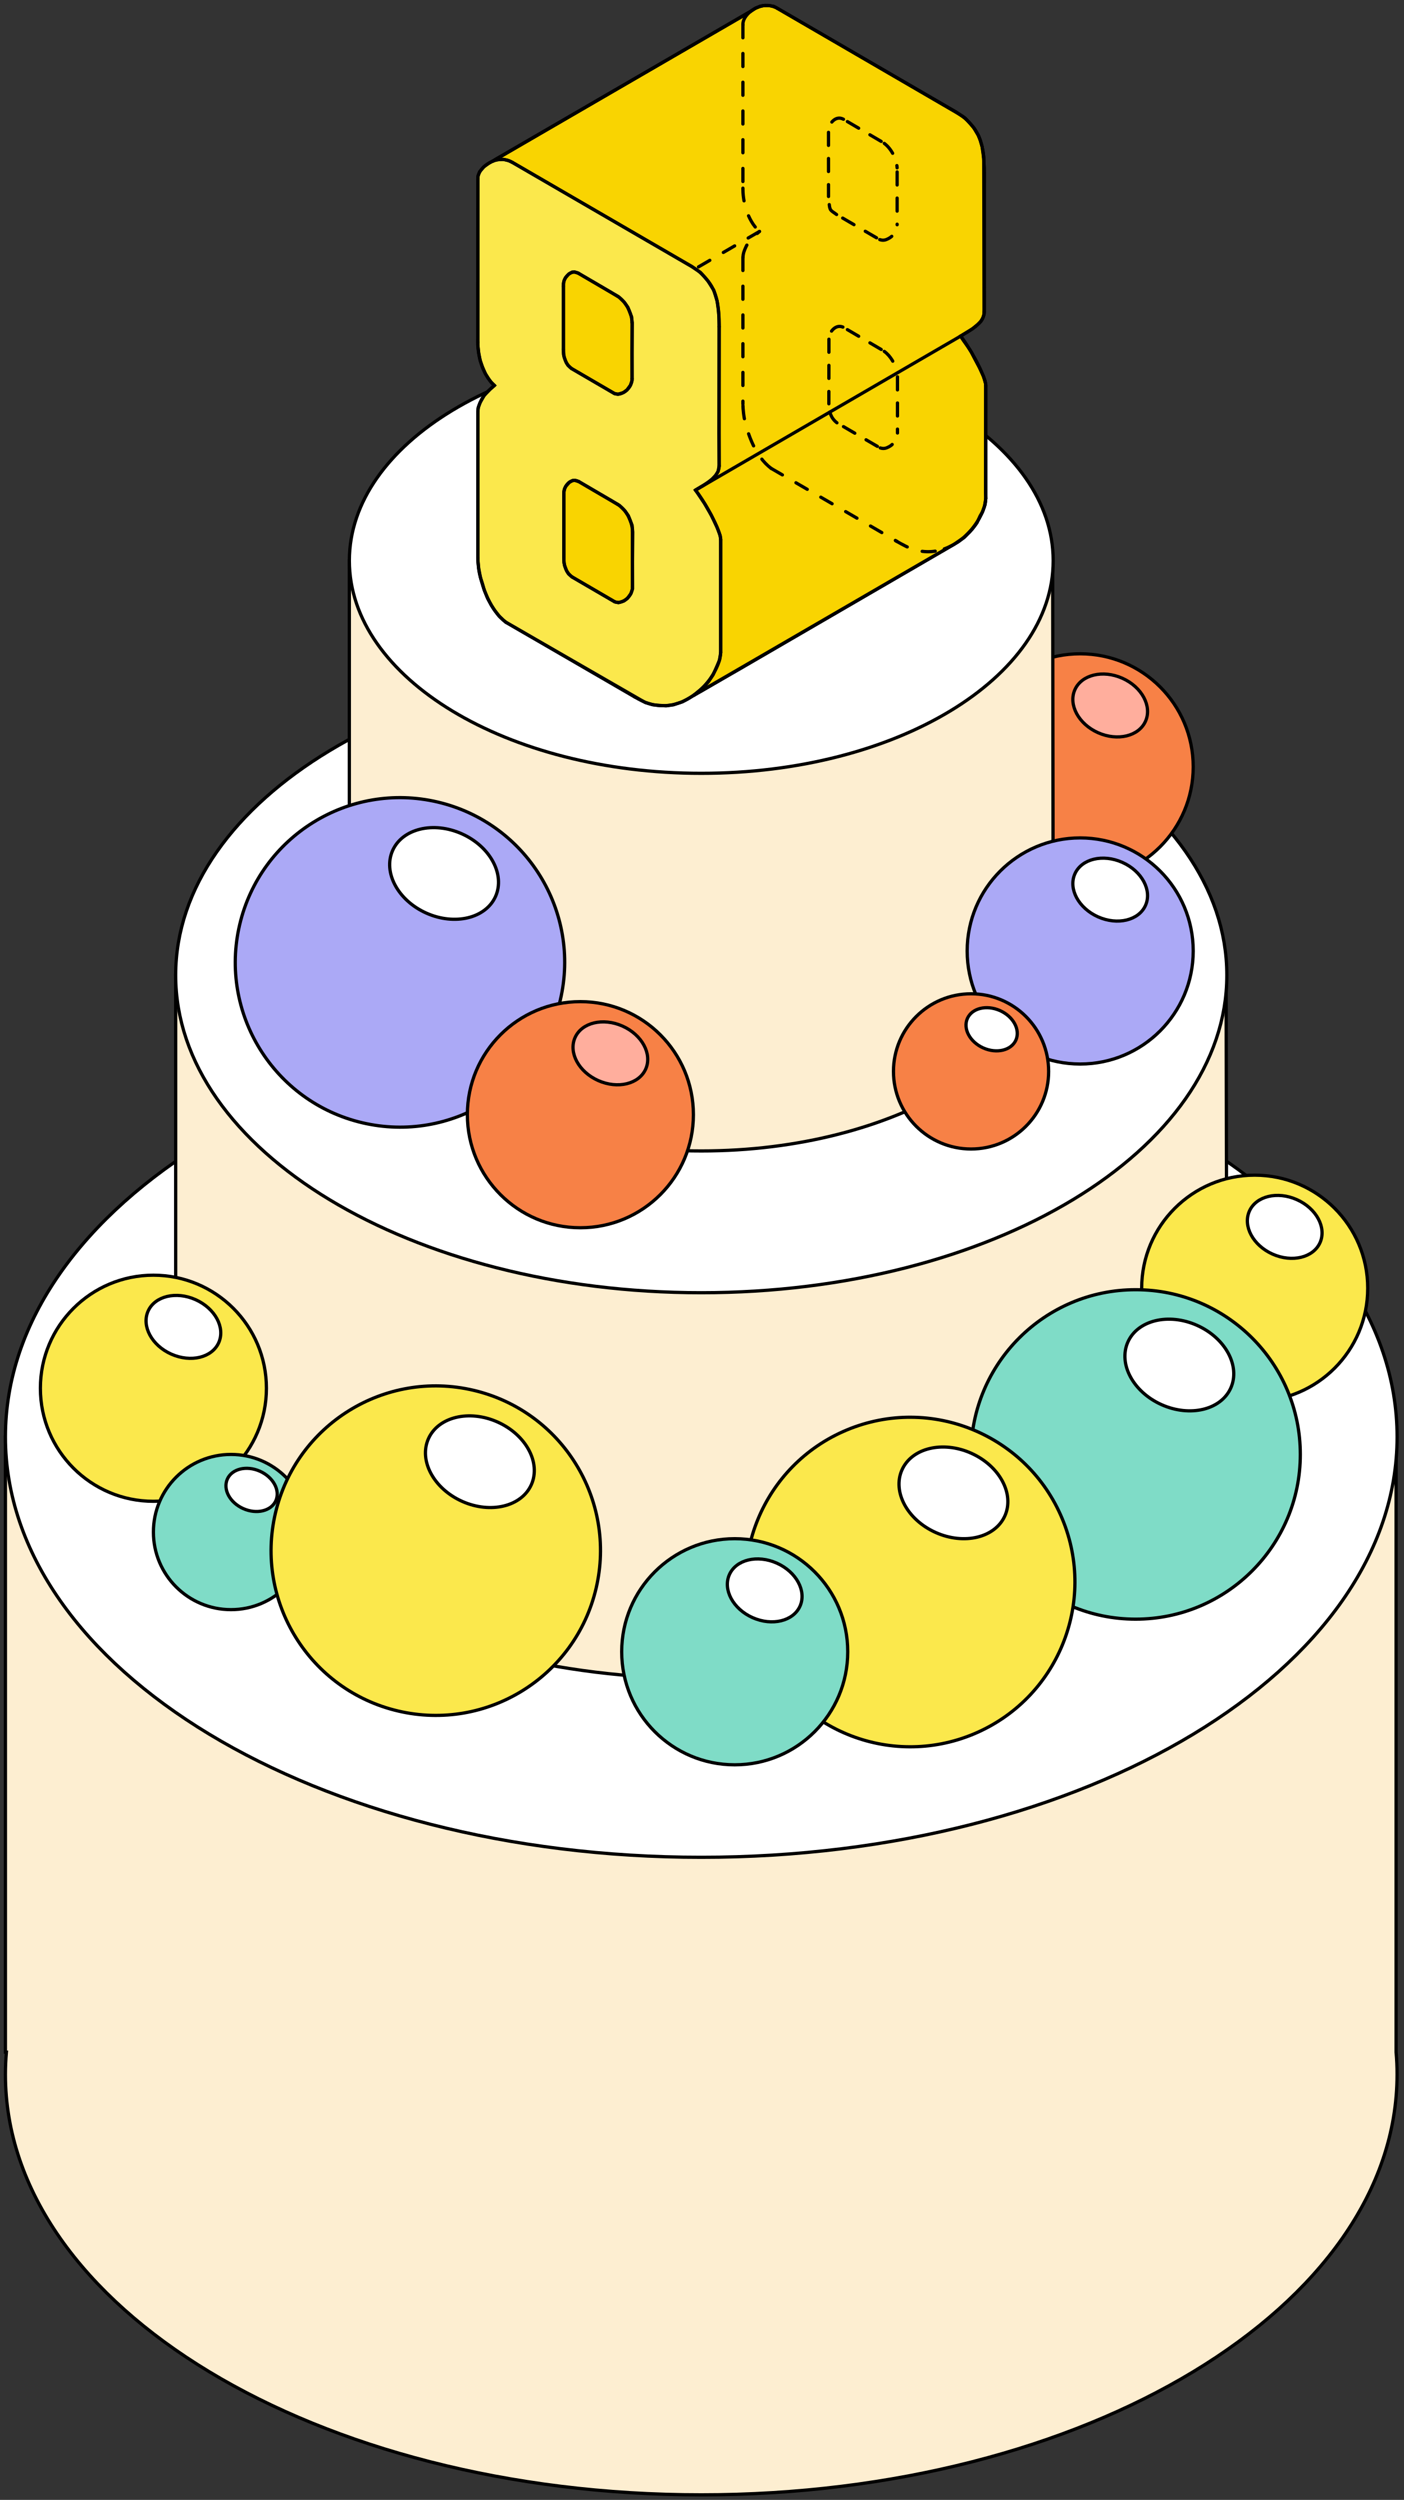 <?xml version="1.0" encoding="UTF-8"?> <svg xmlns="http://www.w3.org/2000/svg" width="259" height="461" viewBox="0 0 259 461" fill="none"><rect x="0" y="0" width="259" height="461" fill="#333333" stroke="none"/><path d="M257.541 378.436V264.978H1V378.433H1.181C1.064 379.796 1 381.168 1 382.547C1 425.364 58.468 460.07 129.358 460.07C200.252 460.07 257.72 425.364 257.72 382.547C257.727 381.172 257.662 379.799 257.541 378.436Z" fill="#FDEED1" stroke="black" stroke-width="0.6" stroke-miterlimit="10"></path><path d="M257.726 264.978C257.726 307.795 200.258 342.501 129.361 342.501C58.47 342.501 1.002 307.795 1.002 264.978C1.002 222.164 58.47 187.455 129.361 187.455C200.254 187.455 257.726 222.164 257.726 264.978Z" fill="white" stroke="black" stroke-width="0.6" stroke-miterlimit="10"></path><path d="M226.179 179.833H32.406C32.406 179.833 32.406 249.949 32.406 250.991C32.406 283.332 75.816 309.547 129.361 309.547C182.909 309.547 226.318 283.332 226.318 250.991C226.318 249.949 226.179 179.833 226.179 179.833Z" fill="#FDEED1" stroke="black" stroke-width="0.6" stroke-miterlimit="10"></path><path d="M210.609 237.559C210.609 226.045 219.944 216.71 231.459 216.71C242.974 216.71 252.308 226.045 252.308 237.559C252.308 249.074 242.974 258.408 231.459 258.408C219.944 258.408 210.609 249.074 210.609 237.559Z" fill="#FBE84C" stroke="black" stroke-width="0.6" stroke-miterlimit="10"></path><path d="M243.509 229.149C242.273 231.923 238.353 232.871 234.755 231.268C231.157 229.665 229.243 226.116 230.479 223.342C231.715 220.567 235.635 219.62 239.233 221.223C242.831 222.826 244.745 226.375 243.509 229.149Z" fill="white" stroke="black" stroke-width="0.6" stroke-miterlimit="10"></path><path d="M226.318 179.833C226.318 212.174 182.909 238.39 129.361 238.39C75.816 238.39 32.406 212.174 32.406 179.833C32.406 147.496 75.816 121.278 129.361 121.278C182.909 121.278 226.318 147.493 226.318 179.833Z" fill="white" stroke="black" stroke-width="0.6" stroke-miterlimit="10"></path><path d="M220.115 141.413C220.115 152.927 210.781 162.261 199.266 162.261C187.751 162.261 178.416 152.927 178.416 141.413C178.416 129.898 187.751 120.564 199.266 120.564C210.781 120.564 220.115 129.898 220.115 141.413Z" fill="#F78146" stroke="black" stroke-width="0.6" stroke-miterlimit="10"></path><path d="M211.316 133C210.08 135.774 206.16 136.721 202.562 135.118C198.964 133.512 197.05 129.966 198.286 127.192C199.522 124.418 203.442 123.471 207.04 125.073C210.638 126.676 212.552 130.226 211.316 133Z" fill="#FFAE9D" stroke="black" stroke-width="0.6" stroke-miterlimit="10"></path><path d="M194.19 103.397H64.443C64.443 103.397 64.443 172.339 64.443 173.037C64.443 194.69 93.508 212.246 129.361 212.246C165.216 212.246 194.281 194.693 194.281 173.037C194.285 172.339 194.19 103.397 194.19 103.397Z" fill="#FDEED1" stroke="black" stroke-width="0.6" stroke-miterlimit="10"></path><path d="M194.285 103.397C194.285 125.051 165.22 142.607 129.365 142.607C93.512 142.607 64.447 125.054 64.447 103.397C64.447 81.744 93.512 64.188 129.365 64.188C165.217 64.188 194.285 81.744 194.285 103.397Z" fill="white" stroke="black" stroke-width="0.6" stroke-miterlimit="10"></path><path d="M179.117 268.21C179.117 251.432 192.718 237.832 209.496 237.832C226.274 237.832 239.875 251.432 239.875 268.21C239.875 284.987 226.274 298.587 209.496 298.587C192.718 298.587 179.117 284.987 179.117 268.21Z" fill="#7FDCC7" stroke="black" stroke-width="0.6" stroke-miterlimit="10"></path><path d="M227.048 255.952C225.247 259.991 219.537 261.374 214.293 259.038C209.05 256.698 206.26 251.53 208.061 247.487C209.861 243.448 215.572 242.066 220.815 244.402C226.062 246.741 228.849 251.913 227.048 255.952Z" fill="white" stroke="black" stroke-width="0.6" stroke-miterlimit="10"></path><path d="M139.866 303.431C133.408 287.945 140.727 270.157 156.213 263.699C171.699 257.242 189.488 264.56 195.946 280.046C202.403 295.531 195.085 313.32 179.599 319.777C164.113 326.234 146.324 318.916 139.866 303.431Z" fill="#FBE84C" stroke="black" stroke-width="0.6" stroke-miterlimit="10"></path><path d="M185.376 279.526C183.575 283.566 177.865 284.948 172.622 282.611C167.379 280.276 164.588 275.104 166.389 271.062C168.19 267.022 173.9 265.64 179.143 267.976C184.387 270.315 187.177 275.487 185.376 279.526Z" fill="white" stroke="black" stroke-width="0.6" stroke-miterlimit="10"></path><path d="M66.835 207.047C50.501 203.208 40.372 186.856 44.211 170.524C48.05 154.191 64.403 144.062 80.736 147.901C97.069 151.74 107.198 168.092 103.359 184.425C99.52 200.757 83.168 210.886 66.835 207.047Z" fill="#ABA9F6" stroke="black" stroke-width="0.6" stroke-miterlimit="10"></path><path d="M91.415 165.305C89.615 169.344 83.904 170.726 78.661 168.39C73.417 166.054 70.627 160.882 72.428 156.84C74.229 152.801 79.939 151.419 85.183 153.755C90.425 156.094 93.216 161.265 91.415 165.305Z" fill="white" stroke="black" stroke-width="0.6" stroke-miterlimit="10"></path><path d="M156.385 304.597C156.385 316.111 147.051 325.446 135.536 325.446C124.021 325.446 114.686 316.111 114.686 304.597C114.686 293.082 124.021 283.748 135.536 283.748C147.051 283.748 156.385 293.082 156.385 304.597Z" fill="#7FDCC7" stroke="black" stroke-width="0.6" stroke-miterlimit="10"></path><path d="M147.582 296.183C146.346 298.957 142.426 299.904 138.828 298.302C135.23 296.699 133.315 293.149 134.551 290.376C135.788 287.602 139.707 286.655 143.305 288.257C146.904 289.863 148.818 293.409 147.582 296.183Z" fill="white" stroke="black" stroke-width="0.6" stroke-miterlimit="10"></path><path d="M127.914 205.559C127.914 217.073 118.579 226.408 107.064 226.408C95.549 226.408 86.215 217.073 86.215 205.559C86.215 194.044 95.549 184.71 107.064 184.71C118.579 184.71 127.914 194.044 127.914 205.559Z" fill="#F78146" stroke="black" stroke-width="0.6" stroke-miterlimit="10"></path><path d="M119.111 197.146C117.875 199.92 113.955 200.868 110.357 199.265C106.759 197.662 104.845 194.113 106.081 191.339C107.317 188.565 111.237 187.617 114.835 189.22C118.433 190.823 120.351 194.372 119.111 197.146Z" fill="#FFAE9D" stroke="black" stroke-width="0.6" stroke-miterlimit="10"></path><path d="M178.416 175.366C178.416 163.851 187.751 154.517 199.266 154.517C210.781 154.517 220.115 163.851 220.115 175.366C220.115 186.88 210.781 196.215 199.266 196.215C187.751 196.215 178.416 186.88 178.416 175.366Z" fill="#ABA9F6" stroke="black" stroke-width="0.6" stroke-miterlimit="10"></path><path d="M211.316 166.957C210.08 169.73 206.16 170.678 202.562 169.075C198.964 167.472 197.05 163.923 198.286 161.149C199.522 158.375 203.442 157.427 207.04 159.03C210.638 160.633 212.552 164.182 211.316 166.957Z" fill="white" stroke="black" stroke-width="0.6" stroke-miterlimit="10"></path><path d="M49.148 256.004C49.148 267.519 39.814 276.853 28.299 276.853C16.784 276.853 7.449 267.519 7.449 256.004C7.449 244.489 16.784 235.155 28.299 235.155C39.814 235.155 49.148 244.489 49.148 256.004Z" fill="#FBE84C" stroke="black" stroke-width="0.6" stroke-miterlimit="10"></path><path d="M40.349 247.591C39.113 250.365 35.193 251.313 31.595 249.709C27.997 248.107 26.083 244.558 27.319 241.783C28.555 239.01 32.474 238.062 36.073 239.665C39.671 241.271 41.585 244.82 40.349 247.591Z" fill="white" stroke="black" stroke-width="0.6" stroke-miterlimit="10"></path><path d="M164.822 197.575C164.822 189.671 171.23 183.263 179.134 183.263C187.038 183.263 193.446 189.671 193.446 197.575C193.446 205.479 187.038 211.886 179.134 211.886C171.23 211.886 164.822 205.479 164.822 197.575Z" fill="#F78146" stroke="black" stroke-width="0.6" stroke-miterlimit="10"></path><path d="M187.404 191.8C186.554 193.704 183.864 194.353 181.394 193.253C178.926 192.154 177.611 189.717 178.458 187.813C179.305 185.908 181.998 185.259 184.467 186.359C186.937 187.459 188.25 189.896 187.404 191.8Z" fill="white" stroke="black" stroke-width="0.6" stroke-miterlimit="10"></path><path d="M28.299 282.521C28.299 274.617 34.706 268.21 42.611 268.21C50.515 268.21 56.923 274.617 56.923 282.521C56.923 290.425 50.515 296.832 42.611 296.832C34.706 296.832 28.299 290.425 28.299 282.521Z" fill="#7FDCC7" stroke="black" stroke-width="0.6" stroke-miterlimit="10"></path><path d="M50.882 276.746C50.032 278.65 47.342 279.299 44.873 278.199C42.404 277.099 41.09 274.663 41.937 272.758C42.787 270.854 45.476 270.205 47.945 271.305C50.414 272.405 51.729 274.841 50.882 276.746Z" fill="white" stroke="black" stroke-width="0.6" stroke-miterlimit="10"></path><path d="M73.438 315.524C57.105 311.686 46.976 295.333 50.815 279.001C54.654 262.668 71.006 252.54 87.34 256.379C103.673 260.217 113.802 276.569 109.963 292.902C106.124 309.234 89.771 319.363 73.438 315.524Z" fill="#FBE84C" stroke="black" stroke-width="0.6" stroke-miterlimit="10"></path><path d="M98.019 273.782C96.218 277.822 90.507 279.204 85.264 276.868C80.021 274.532 77.231 269.36 79.031 265.318C80.832 261.278 86.543 259.896 91.786 262.232C97.029 264.572 99.819 269.743 98.019 273.782Z" fill="white" stroke="black" stroke-width="0.6" stroke-miterlimit="10"></path><path d="M88.149 32.958L88.131 63.563L88.316 65.147L88.582 66.476L89.014 67.705L89.544 68.915L90.059 69.736L90.579 70.471L91.208 71.08L90.478 71.718L89.318 72.924L88.567 74.244L88.206 75.187L88.149 75.874L88.147 103.21L88.313 104.865L88.636 106.508L89.011 107.685L89.329 108.824L89.938 110.323L90.642 111.628L91.223 112.522L92.059 113.616L92.934 114.434L93.349 114.764L119.043 129.555L120.409 129.962L121.35 130.059L122.87 130.164L124.239 129.974L124.965 129.715L125.872 129.436L126.903 128.877L127.858 128.307L128.769 127.726L129.197 127.522L174.922 100.963L176.743 99.931L177.878 99.088L178.893 98.091L179.858 96.909L180.575 95.693L181.231 94.415L181.727 93.02L181.848 91.933V71.113L181.708 70.219L180.723 67.878L180.237 66.864L179.327 65.268L178.248 63.486L177.537 62.407L177.193 61.987L178.624 61.107L179.98 60.172L180.94 59.265L181.217 58.838L181.532 57.914L181.549 56.938L181.568 31.002L181.455 29.599L181.468 28.821L181.314 27.804L181.03 26.637L180.698 25.582L180.483 24.992L179.85 23.889L179.175 23.028L178.658 22.455L177.888 21.664L176.664 20.885L176.131 20.545L165.58 14.42L145.289 2.639L143.757 1.763L142.763 1.178L141.121 1L140.321 1.122L139.368 1.514L138.443 2.113L91.221 29.505L90.173 30.108L89.253 30.762L88.482 31.668L88.193 32.406L88.149 32.958Z" fill="#FBE84C" stroke="black" stroke-width="0.6"></path><path d="M91.221 29.505L91.863 29.439L92.831 29.381L93.838 29.635L94.544 29.962L127.634 49.167L129.207 50.231L129.998 51.096L130.613 51.847L131.671 53.517L132.29 55.506L132.524 57.219L132.631 58.428L132.662 59.833L132.623 79.881L132.662 85.932L132.459 86.965L132.005 87.673L131.357 88.363L130.608 88.952L129.907 89.424L128.295 90.385L128.678 90.927L129.981 92.873L131.227 95.031L131.765 96.166L132.284 97.269L132.844 98.759L132.951 99.511V120.33L132.724 121.74L132.175 123.032L131.553 124.429L130.705 125.697L129.906 126.609L129.214 127.202L127.858 128.307L137.06 123.008L175.98 100.39L177.878 99.088L179.368 97.551L180.23 96.404L180.803 95.141L181.231 94.415L181.624 93.334L181.848 91.933L181.813 90.942L181.837 70.805L181.449 69.474L180.722 67.878L179.667 65.887L179.169 64.897L178.481 63.849L177.785 62.872L177.193 61.987L178.624 61.107L179.403 60.63L180.36 59.827L180.939 59.265L181.311 58.612L181.532 57.914L181.549 56.938L181.475 29.301L181.357 28.37L181.17 27.04L180.825 25.854L180.483 24.992L179.644 23.569L178.984 22.784L178.13 21.888L177.43 21.369L176.664 20.885L143.14 1.382L142.6 1.183L141.91 1.029L140.876 1.023L140.168 1.196L139.368 1.514L138.232 2.268L91.221 29.505Z" fill="#F9D401" stroke="black" stroke-width="0.6"></path><path d="M116.585 65.117L116.602 70.128L116.29 71.052L115.657 71.906L114.986 72.399L114.008 72.699L113.33 72.561L105.43 67.96L104.774 67.379L104.466 66.886L104.061 65.855L103.945 65.313L103.948 64.648L103.946 52.285L104.081 51.676L104.296 51.241L104.939 50.519L105.54 50.175L105.993 50.155L106.698 50.39L112.579 53.821L114.16 54.758L115.181 55.752L115.823 56.663L116.208 57.656L116.513 58.423L116.629 59.685L116.619 61.039L116.585 65.117Z" fill="#F9D401" stroke="black" stroke-width="0.6"></path><path d="M116.675 103.552L116.692 108.563L116.38 109.487L115.746 110.341L115.076 110.834L114.098 111.134L113.419 110.996L105.52 106.394L104.863 105.814L104.556 105.321L104.151 104.29L104.035 103.748L104.037 103.083L104.036 90.72L104.171 90.11L104.386 89.675L105.029 88.954L105.63 88.609L106.083 88.59L106.787 88.825L112.669 92.256L114.249 93.193L115.271 94.186L115.913 95.098L116.298 96.09L116.603 96.858L116.719 98.12L116.709 99.474L116.675 103.552Z" fill="#F9D401" stroke="black" stroke-width="0.6"></path><path d="M88.148 32.958V63.155" stroke="black" stroke-width="0.6" stroke-miterlimit="10" stroke-linecap="round" stroke-linejoin="round"></path><path d="M132.662 60.242V85.932" stroke="black" stroke-width="0.6" stroke-miterlimit="10" stroke-linecap="round" stroke-linejoin="round"></path><path d="M88.148 75.874V102.902" stroke="black" stroke-width="0.6" stroke-miterlimit="10" stroke-linecap="round" stroke-linejoin="round"></path><path d="M132.951 99.51V120.33" stroke="black" stroke-width="0.6" stroke-miterlimit="10" stroke-linecap="round" stroke-linejoin="round"></path><path d="M94.508 29.941L127.459 49.052" stroke="black" stroke-width="0.6" stroke-miterlimit="10" stroke-linecap="round" stroke-linejoin="round"></path><path d="M93.35 114.764L117.072 128.522" stroke="black" stroke-width="0.6" stroke-miterlimit="10" stroke-linecap="round" stroke-linejoin="round"></path><path d="M88.148 63.156C88.148 62.878 88.153 63.633 88.168 63.91C88.207 64.578 88.303 65.207 88.438 65.86C88.516 66.24 88.628 66.669 88.777 67.121C89.222 68.47 89.999 70.025 91.207 71.08" stroke="black" stroke-width="0.6" stroke-miterlimit="10" stroke-linecap="round" stroke-linejoin="round"></path><path d="M88.148 75.873C88.203 75.077 88.369 74.735 88.566 74.244C89.12 72.861 89.999 72.135 91.207 71.08" stroke="black" stroke-width="0.6" stroke-miterlimit="10" stroke-linecap="round" stroke-linejoin="round"></path><path d="M93.348 114.764C90.382 112.529 89.078 108.371 88.496 105.978C88.345 105.359 88.148 103.947 88.148 102.902" stroke="black" stroke-width="0.6" stroke-miterlimit="10" stroke-linecap="round" stroke-linejoin="round"></path><path d="M117.072 128.522C117.194 128.595 118.215 129.175 118.888 129.454C120.983 130.322 123.334 130.368 125.458 129.558C127.973 128.599 130.424 126.429 131.709 124.062C132.025 123.48 132.886 121.977 132.952 120.33" stroke="black" stroke-width="0.6" stroke-miterlimit="10" stroke-linecap="round" stroke-linejoin="round"></path><path d="M128.295 90.385C128.856 91.036 130.138 92.954 131.227 95.031C132.152 96.798 132.962 98.646 132.951 99.511" stroke="black" stroke-width="0.6" stroke-miterlimit="10" stroke-linecap="round" stroke-linejoin="round"></path><path d="M132.662 85.932C132.664 88.113 129.859 89.382 128.295 90.385" stroke="black" stroke-width="0.6" stroke-miterlimit="10" stroke-linecap="round" stroke-linejoin="round"></path><path d="M127.459 49.052C127.478 49.02 128.524 49.762 128.532 49.767C129.271 50.263 129.684 50.764 130.278 51.426C132.379 53.775 132.644 56.667 132.662 60.242" stroke="black" stroke-width="0.6" stroke-miterlimit="10" stroke-linecap="round" stroke-linejoin="round"></path><path d="M88.149 32.958C88.082 30.816 91.821 28.243 94.544 29.962" stroke="black" stroke-width="0.6" stroke-miterlimit="10" stroke-linecap="round" stroke-linejoin="round"></path><path d="M116.598 59.48V69.842" stroke="black" stroke-width="0.6" stroke-miterlimit="10" stroke-linecap="round" stroke-linejoin="round"></path><path d="M116.664 97.887V108.248" stroke="black" stroke-width="0.6" stroke-miterlimit="10" stroke-linecap="round" stroke-linejoin="round"></path><path d="M103.938 52.802V64.421" stroke="black" stroke-width="0.6" stroke-miterlimit="10" stroke-linecap="round" stroke-linejoin="round"></path><path d="M104.002 91.207V102.827" stroke="black" stroke-width="0.6" stroke-miterlimit="10" stroke-linecap="round" stroke-linejoin="round"></path><path d="M113.33 72.561L105.43 67.96" stroke="black" stroke-width="0.6" stroke-miterlimit="10" stroke-linecap="round" stroke-linejoin="round"></path><path d="M113.396 110.967L105.496 106.366" stroke="black" stroke-width="0.6" stroke-miterlimit="10" stroke-linecap="round" stroke-linejoin="round"></path><path d="M113.87 54.598L106.699 50.39" stroke="black" stroke-width="0.6" stroke-miterlimit="10" stroke-linecap="round" stroke-linejoin="round"></path><path d="M113.935 93.004L106.764 88.796" stroke="black" stroke-width="0.6" stroke-miterlimit="10" stroke-linecap="round" stroke-linejoin="round"></path><path d="M113.869 54.598C115.534 55.593 116.581 57.893 116.598 59.481" stroke="black" stroke-width="0.6" stroke-miterlimit="10" stroke-linecap="round" stroke-linejoin="round"></path><path d="M113.934 93.004C115.599 93.999 116.646 96.299 116.663 97.887" stroke="black" stroke-width="0.6" stroke-miterlimit="10" stroke-linecap="round" stroke-linejoin="round"></path><path d="M106.699 50.39C105.237 49.594 104.025 51.239 103.947 52.285C103.937 52.429 103.936 52.598 103.938 52.802" stroke="black" stroke-width="0.6" stroke-miterlimit="10" stroke-linecap="round" stroke-linejoin="round"></path><path d="M106.764 88.797C105.301 88 104.089 89.645 104.012 90.691C104.001 90.835 104.001 91.004 104.003 91.208" stroke="black" stroke-width="0.6" stroke-miterlimit="10" stroke-linecap="round" stroke-linejoin="round"></path><path d="M105.431 67.96C104.318 67.103 103.938 65.886 103.938 64.421" stroke="black" stroke-width="0.6" stroke-miterlimit="10" stroke-linecap="round" stroke-linejoin="round"></path><path d="M105.495 106.365C104.382 105.509 104.002 104.291 104.002 102.827" stroke="black" stroke-width="0.6" stroke-miterlimit="10" stroke-linecap="round" stroke-linejoin="round"></path><path d="M113.33 72.561C114.123 72.873 114.674 72.551 114.986 72.399C116.011 71.899 116.649 70.715 116.598 69.842" stroke="black" stroke-width="0.6" stroke-miterlimit="10" stroke-linecap="round" stroke-linejoin="round"></path><path d="M113.395 110.967C114.187 111.279 114.739 110.957 115.051 110.805C116.076 110.305 116.713 109.121 116.662 108.249" stroke="black" stroke-width="0.6" stroke-miterlimit="10" stroke-linecap="round" stroke-linejoin="round"></path><path d="M137.047 4.561V34.758" stroke="black" stroke-width="0.6" stroke-miterlimit="10" stroke-linecap="round" stroke-linejoin="round" stroke-dasharray="2.41 2.89"></path><path d="M181.559 31.845V57.535" stroke="black" stroke-width="0.6" stroke-miterlimit="10" stroke-linecap="round" stroke-linejoin="round"></path><path d="M137.047 47.476V74.505" stroke="black" stroke-width="0.6" stroke-miterlimit="10" stroke-linecap="round" stroke-linejoin="round" stroke-dasharray="2.41 2.89"></path><path d="M181.848 71.113V91.932" stroke="black" stroke-width="0.6" stroke-miterlimit="10" stroke-linecap="round" stroke-linejoin="round"></path><path d="M143.406 1.543L176.357 20.654" stroke="black" stroke-width="0.6" stroke-miterlimit="10" stroke-linecap="round" stroke-linejoin="round"></path><path d="M142.246 86.366L165.493 99.849" stroke="black" stroke-width="0.6" stroke-miterlimit="10" stroke-linecap="round" stroke-linejoin="round" stroke-dasharray="2.41 2.89"></path><path d="M137.047 34.758C137.047 34.48 137.051 35.235 137.067 35.512C137.105 36.181 137.202 36.809 137.337 37.463C137.415 37.842 137.526 38.271 137.675 38.724C138.12 40.072 138.897 41.627 140.105 42.682" stroke="black" stroke-width="0.6" stroke-miterlimit="10" stroke-linecap="round" stroke-linejoin="round" stroke-dasharray="2.41 2.89"></path><path d="M137.047 47.476C137.101 46.679 137.268 46.338 137.464 45.846C138.018 44.464 138.897 43.737 140.105 42.682" stroke="black" stroke-width="0.6" stroke-miterlimit="10" stroke-linecap="round" stroke-linejoin="round" stroke-dasharray="2.41 2.89"></path><path d="M142.247 86.366C139.28 84.132 137.977 79.974 137.394 77.581C137.244 76.961 137.047 75.549 137.047 74.505" stroke="black" stroke-width="0.6" stroke-miterlimit="10" stroke-linecap="round" stroke-linejoin="round" stroke-dasharray="2.41 2.89"></path><path d="M174.201 101.218C174.253 101.199 174.304 101.18 174.355 101.161C176.87 100.201 178.935 98.365 180.354 96.076C180.857 95.265 181.783 93.58 181.848 91.933" stroke="black" stroke-width="0.6" stroke-miterlimit="10" stroke-linecap="round" stroke-linejoin="round"></path><path d="M165.232 99.728C165.355 99.801 167.111 100.778 167.784 101.057C169.828 101.904 172.118 101.968 174.201 101.218" stroke="black" stroke-width="0.6" stroke-miterlimit="10" stroke-linecap="round" stroke-linejoin="round" stroke-dasharray="2.41 2.89"></path><path d="M177.193 61.987C177.755 62.638 179.037 64.555 180.125 66.633C181.05 68.4 181.86 70.248 181.849 71.113" stroke="black" stroke-width="0.6" stroke-miterlimit="10" stroke-linecap="round" stroke-linejoin="round"></path><path d="M181.56 57.534C181.563 59.715 178.758 60.983 177.193 61.987" stroke="black" stroke-width="0.6" stroke-miterlimit="10" stroke-linecap="round" stroke-linejoin="round"></path><path d="M176.357 20.654C176.417 20.679 177.423 21.364 177.431 21.369C178.169 21.865 178.583 22.366 179.176 23.028C181.278 25.377 181.543 28.269 181.56 31.844" stroke="black" stroke-width="0.6" stroke-miterlimit="10" stroke-linecap="round" stroke-linejoin="round"></path><path d="M137.046 4.561C136.979 2.418 140.718 -0.155 143.441 1.565" stroke="black" stroke-width="0.6" stroke-miterlimit="10" stroke-linecap="round" stroke-linejoin="round"></path><path d="M165.496 31.704V41.445" stroke="black" stroke-width="0.6" stroke-miterlimit="10" stroke-linecap="round" stroke-linejoin="round" stroke-dasharray="2.41 2.41"></path><path d="M165.561 69.489V79.851" stroke="black" stroke-width="0.6" stroke-miterlimit="10" stroke-linecap="round" stroke-linejoin="round" stroke-dasharray="2.41 2.41"></path><path d="M152.836 24.404L152.839 36.239" stroke="black" stroke-width="0.6" stroke-miterlimit="10" stroke-linecap="round" stroke-linejoin="round" stroke-dasharray="2.41 2.41"></path><path d="M152.913 62.552V65.471L152.9 74.463" stroke="black" stroke-width="0.6" stroke-miterlimit="10" stroke-linecap="round" stroke-linejoin="round" stroke-dasharray="2.41 2.41"></path><path d="M161.702 43.857L154.328 39.562" stroke="black" stroke-width="0.6" stroke-miterlimit="10" stroke-linecap="round" stroke-linejoin="round" stroke-dasharray="2.41 2.41"></path><path d="M161.851 82.313L154.393 77.968" stroke="black" stroke-width="0.6" stroke-miterlimit="10" stroke-linecap="round" stroke-linejoin="round" stroke-dasharray="2.41 2.41"></path><path d="M162.556 26.077L155.98 22.219" stroke="black" stroke-width="0.6" stroke-miterlimit="10" stroke-linecap="round" stroke-linejoin="round" stroke-dasharray="2.41 2.41"></path><path d="M162.558 64.445L156.039 60.621" stroke="black" stroke-width="0.6" stroke-miterlimit="10" stroke-linecap="round" stroke-linejoin="round" stroke-dasharray="2.41 2.41"></path><path d="M163.123 26.439C164.537 27.497 165.426 29.489 165.492 30.95" stroke="black" stroke-width="0.6" stroke-miterlimit="10" stroke-linecap="round" stroke-linejoin="round" stroke-dasharray="2.41 2.41"></path><path d="M163.123 64.798C164.294 65.64 165.116 67.125 165.425 68.446" stroke="black" stroke-width="0.6" stroke-miterlimit="10" stroke-linecap="round" stroke-linejoin="round" stroke-dasharray="2.41 2.41"></path><path d="M155.596 21.992C155.578 21.983 155.56 21.973 155.542 21.964C154.103 21.236 152.92 22.854 152.844 23.887C152.833 24.031 152.833 24.2 152.835 24.404" stroke="black" stroke-width="0.6" stroke-miterlimit="10" stroke-linecap="round" stroke-linejoin="round" stroke-dasharray="2.41 2.41"></path><path d="M155.489 60.316C154.104 59.73 152.982 61.288 152.908 62.293C152.898 62.437 152.897 62.606 152.899 62.81" stroke="black" stroke-width="0.6" stroke-miterlimit="10" stroke-linecap="round" stroke-linejoin="round" stroke-dasharray="2.41 2.41"></path><path d="M154.328 39.562C153.271 38.748 153.041 38.982 152.934 37.232" stroke="black" stroke-width="0.6" stroke-miterlimit="10" stroke-linecap="round" stroke-linejoin="round" stroke-dasharray="2.41 2.41"></path><path d="M154.393 77.968C153.289 77.118 152.906 75.912 152.9 74.463" stroke="black" stroke-width="0.6" stroke-miterlimit="10" stroke-linecap="round" stroke-linejoin="round" stroke-dasharray="2.41 2.41"></path><path d="M162.291 44.187C163.05 44.459 163.581 44.149 163.885 44.001C164.706 43.601 165.278 42.761 165.447 41.995" stroke="black" stroke-width="0.6" stroke-miterlimit="10" stroke-linecap="round" stroke-linejoin="round" stroke-dasharray="2.41 2.41"></path><path d="M162.379 82.602C163.125 82.858 163.648 82.554 163.948 82.408C164.727 82.028 165.281 81.254 165.481 80.522" stroke="black" stroke-width="0.6" stroke-miterlimit="10" stroke-linecap="round" stroke-linejoin="round" stroke-dasharray="2.41 2.41"></path><path d="M177.192 61.987L128.295 90.385" stroke="black" stroke-width="0.6" stroke-miterlimit="10" stroke-linecap="round" stroke-linejoin="round"></path><path d="M175.44 100.684L128.037 128.177" stroke="black" stroke-width="0.6" stroke-miterlimit="10" stroke-linecap="round" stroke-linejoin="round"></path><path d="M90.875 29.738L138.443 2.113" stroke="black" stroke-width="0.6" stroke-miterlimit="10" stroke-linecap="round" stroke-linejoin="round"></path><path d="M140.105 42.682L128.402 49.479" stroke="black" stroke-width="0.6" stroke-miterlimit="10" stroke-linecap="round" stroke-linejoin="round" stroke-dasharray="2.41 2.89"></path></svg> 